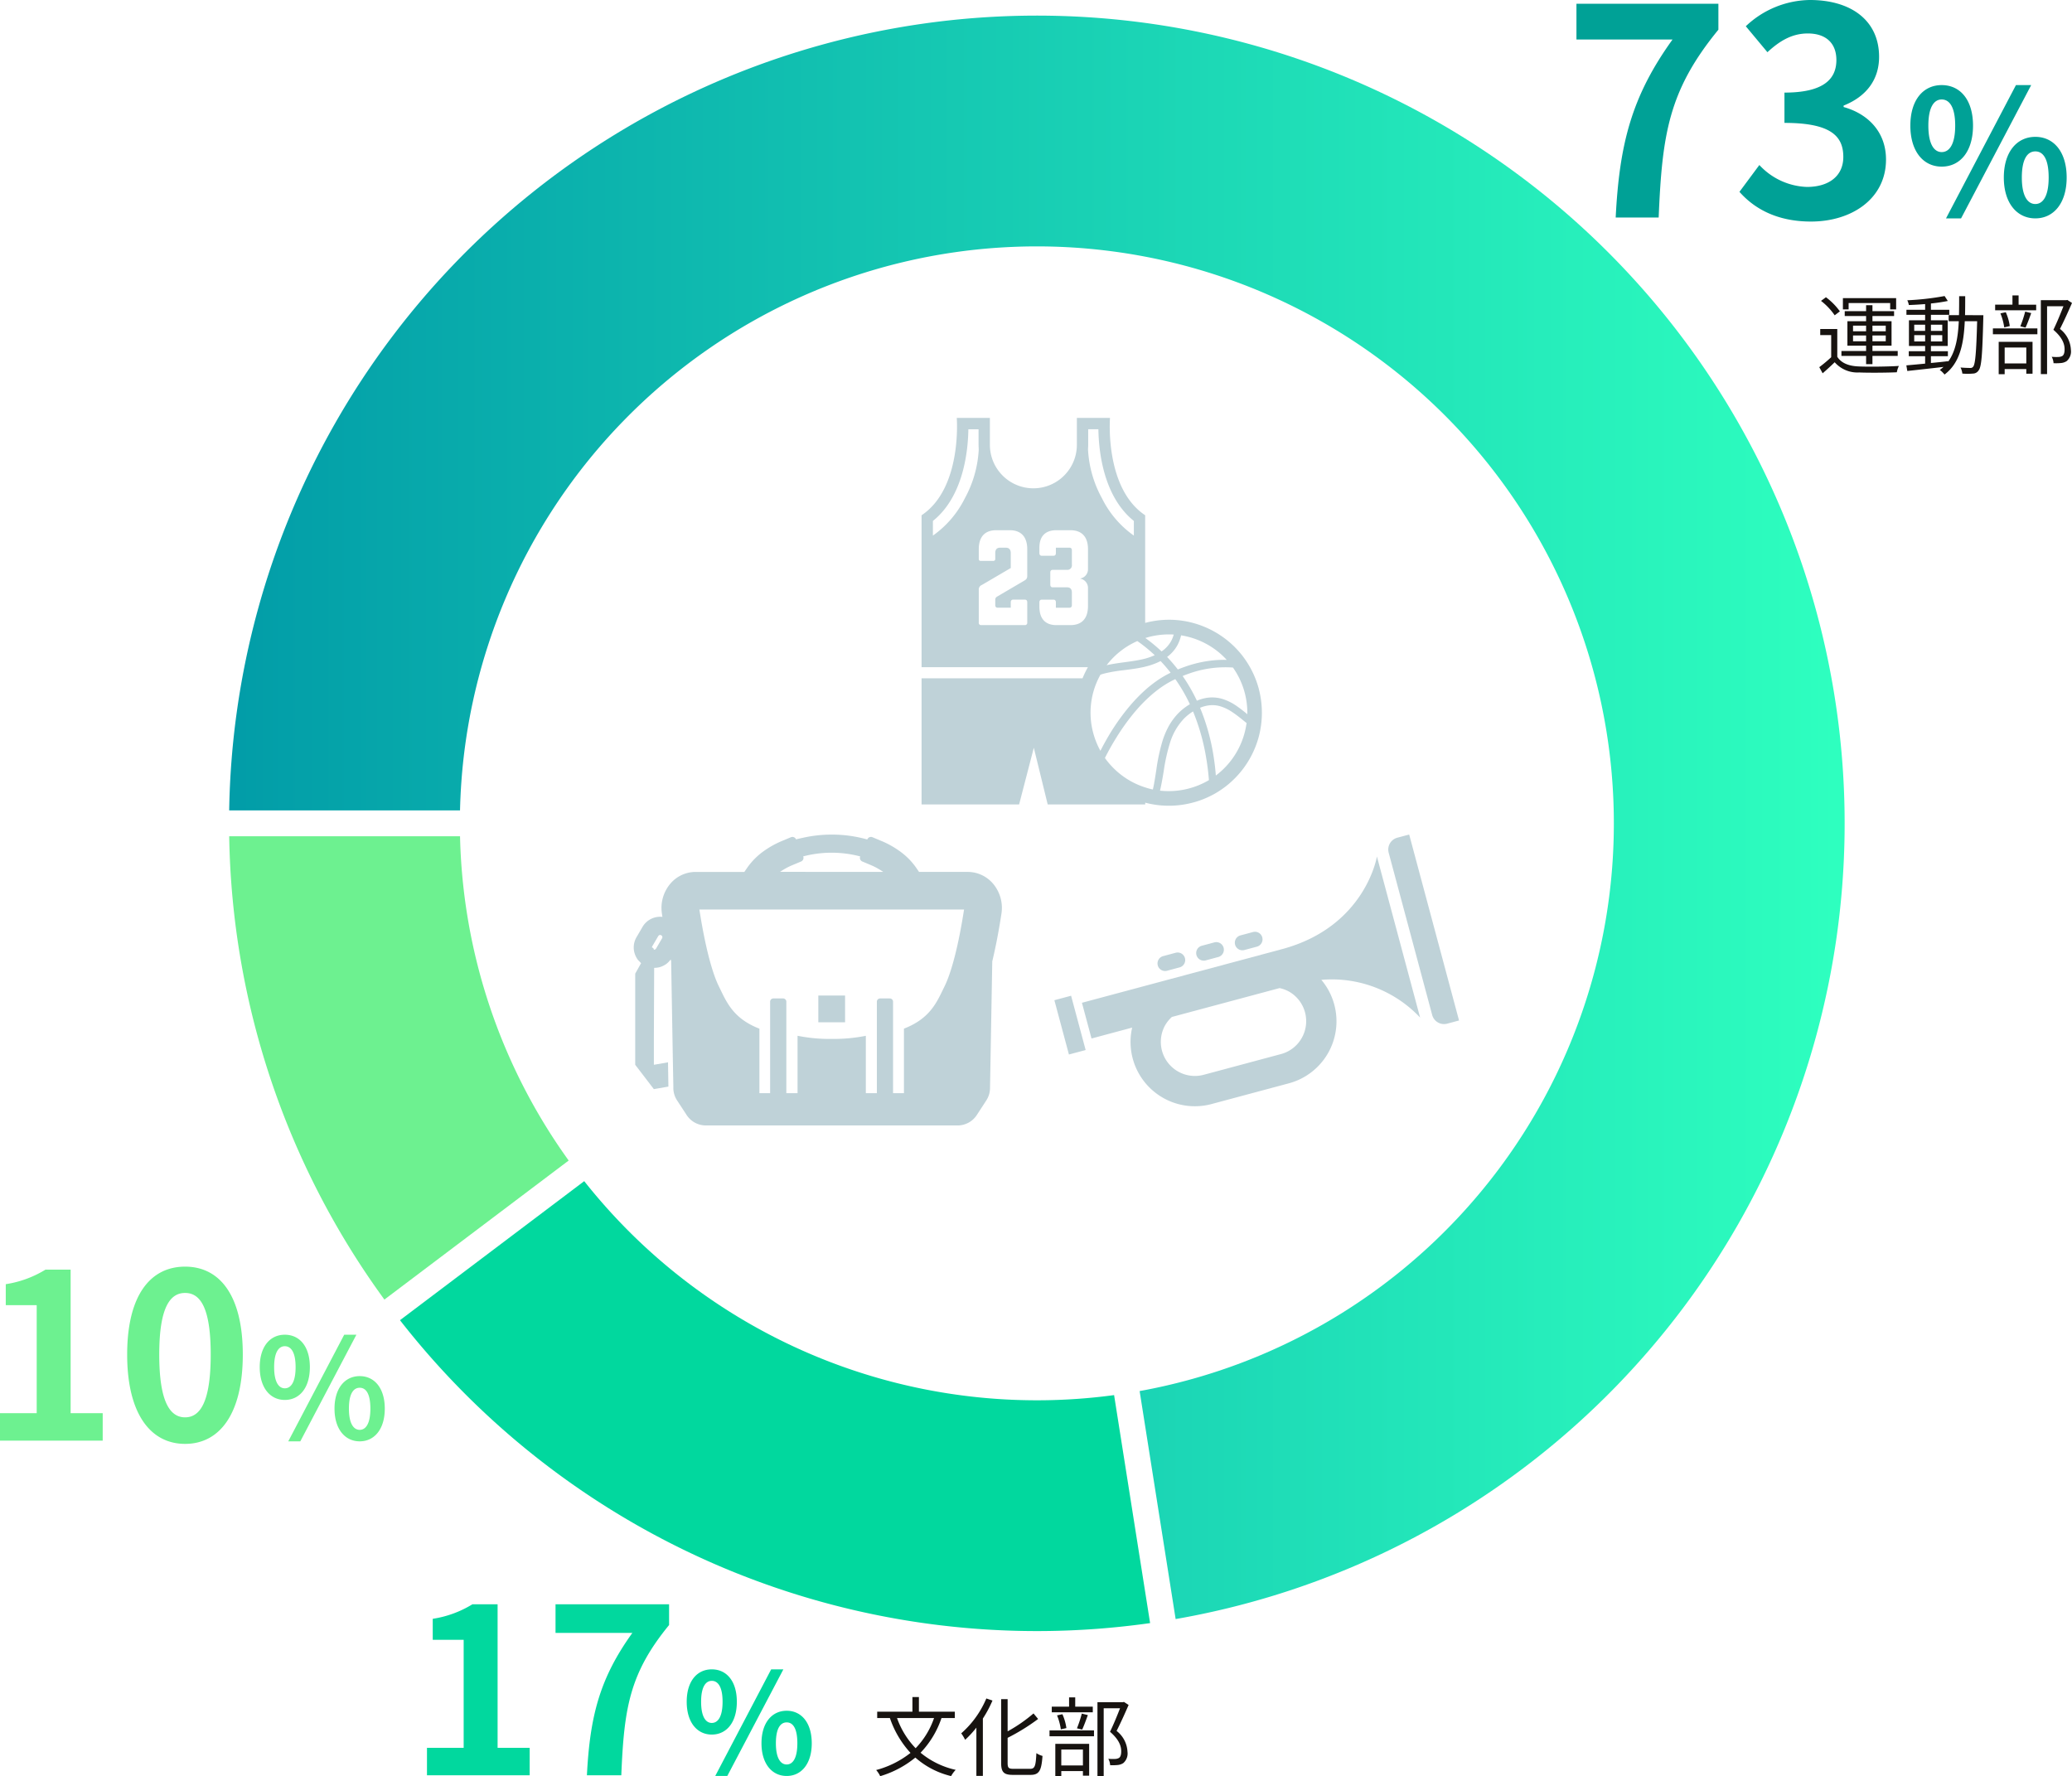 <svg xmlns="http://www.w3.org/2000/svg" xmlns:xlink="http://www.w3.org/1999/xlink" width="359.105" height="307.855" viewBox="0 0 359.105 307.855">
  <defs>
    <clipPath id="clip-path">
      <rect id="長方形_506" data-name="長方形 506" width="66.823" height="36.247" fill="#bfd2d8"/>
    </clipPath>
    <linearGradient id="linear-gradient" x1="0.5" x2="0.5" y2="1" gradientUnits="objectBoundingBox">
      <stop offset="0" stop-color="#029da8"/>
      <stop offset="1" stop-color="#2effbf"/>
    </linearGradient>
  </defs>
  <g id="グループ_1145" data-name="グループ 1145" transform="translate(-1471.28 -390.3)">
    <path id="パス_4917" data-name="パス 4917" d="M3.28,0h17.8V-4.76H15.52V-29.64H11.16a18.466,18.466,0,0,1-6.88,2.52v3.64H9.64V-4.76H3.28ZM35.36.56c6.04,0,10-5.28,10-15.48s-3.96-15.24-10-15.24-10.04,5-10.04,15.24C25.32-4.72,29.32.56,35.36.56Zm0-4.6c-2.56,0-4.48-2.56-4.48-10.88,0-8.28,1.92-10.68,4.48-10.68s4.44,2.4,4.44,10.68C39.8-6.6,37.92-4.04,35.36-4.04ZM52.64-7.056c2.568,0,4.344-2.112,4.344-5.688S55.208-18.36,52.64-18.36c-2.544,0-4.344,2.04-4.344,5.616S50.1-7.056,52.64-7.056Zm0-2.016c-1.032,0-1.848-1.056-1.848-3.672s.816-3.624,1.848-3.624c1.056,0,1.872,1.008,1.872,3.624S53.7-9.072,52.64-9.072ZM65.624.12c2.544,0,4.344-2.112,4.344-5.664,0-3.576-1.8-5.64-4.344-5.64s-4.368,2.064-4.368,5.64C61.256-1.992,63.08.12,65.624.12Zm0-1.992c-1.056,0-1.872-1.08-1.872-3.672,0-2.64.816-3.624,1.872-3.624s1.848.984,1.848,3.624C67.472-2.952,66.68-1.872,65.624-1.872ZM53.24.12h2.088l9.72-18.48H62.936Z" transform="translate(1468 640)" fill="#6df190"/>
    <path id="パス_4916" data-name="パス 4916" d="M9.3,0h7.45c.6-14.5,1.75-22.05,10.35-32.55v-4.5H2.5v6.2H19.15C12.1-21.05,9.95-12.85,9.3,0ZM43.15.7c7.05,0,13-3.95,13-10.75,0-4.85-3.2-7.95-7.35-9.1v-.25c3.9-1.55,6.15-4.45,6.15-8.45,0-6.3-4.85-9.85-12-9.85a16.415,16.415,0,0,0-11.1,4.55l3.75,4.5c2.2-2.05,4.35-3.25,7-3.25,3.15,0,4.95,1.7,4.95,4.6,0,3.3-2.2,5.65-9,5.65v5.25c8.05,0,10.2,2.3,10.2,5.9,0,3.35-2.55,5.2-6.3,5.2A11.754,11.754,0,0,1,34.2-9.1L30.75-4.45C33.35-1.5,37.3.7,43.15.7ZM65.8-8.82c3.21,0,5.43-2.64,5.43-7.11s-2.22-7.02-5.43-7.02c-3.18,0-5.43,2.55-5.43,7.02S62.62-8.82,65.8-8.82Zm0-2.52c-1.29,0-2.31-1.32-2.31-4.59s1.02-4.53,2.31-4.53c1.32,0,2.34,1.26,2.34,4.53S67.12-11.34,65.8-11.34ZM82.03.15c3.18,0,5.43-2.64,5.43-7.08,0-4.47-2.25-7.05-5.43-7.05s-5.46,2.58-5.46,7.05C76.57-2.49,78.85.15,82.03.15Zm0-2.49c-1.32,0-2.34-1.35-2.34-4.59,0-3.3,1.02-4.53,2.34-4.53s2.31,1.23,2.31,4.53C84.34-3.69,83.35-2.34,82.03-2.34ZM66.55.15h2.61l12.15-23.1H78.67Z" transform="translate(1742 428)" fill="#00a196"/>
    <path id="パス_4914" data-name="パス 4914" d="M3.28,0h17.8V-4.76H15.52V-29.64H11.16a18.466,18.466,0,0,1-6.88,2.52v3.64H9.64V-4.76H3.28ZM31,0h5.96c.48-11.6,1.4-17.64,8.28-26.04v-3.6H25.56v4.96H38.88C33.24-16.84,31.52-10.28,31,0ZM52.64-7.056c2.568,0,4.344-2.112,4.344-5.688S55.208-18.36,52.64-18.36c-2.544,0-4.344,2.04-4.344,5.616S50.1-7.056,52.64-7.056Zm0-2.016c-1.032,0-1.848-1.056-1.848-3.672s.816-3.624,1.848-3.624c1.056,0,1.872,1.008,1.872,3.624S53.7-9.072,52.64-9.072ZM65.624.12c2.544,0,4.344-2.112,4.344-5.664,0-3.576-1.8-5.64-4.344-5.64s-4.368,2.064-4.368,5.64C61.256-1.992,63.08.12,65.624.12Zm0-1.992c-1.056,0-1.872-1.08-1.872-3.672,0-2.64.816-3.624,1.872-3.624s1.848.984,1.848,3.624C67.472-2.952,66.68-1.872,65.624-1.872ZM53.24.12h2.088l9.72-18.48H62.936Z" transform="translate(1542 698)" fill="#01d89e"/>
    <path id="パス_4915" data-name="パス 4915" d="M5.67-11.175h7.2v1.1h1.035v-1.95H4.68v1.95h.99Zm.765,6.63V-5.55H8.7v1.005Zm0-2.715H8.7v.975H6.435Zm5.67,0v.975H9.8V-7.26Zm0,2.715H9.8V-5.55h2.31ZM8.7-.585H9.8V-2.01h4.38v-.855H9.8V-3.78H13.11V-8.025H9.8v-.9h3.75v-.84H9.8V-10.8H8.7v1.035H4.995v.84H8.7v.9H5.46V-3.78H8.7v.915H4.425v.855H8.7ZM4.155-9.735A11.214,11.214,0,0,0,1.74-12.18l-.855.63a11.082,11.082,0,0,1,2.37,2.5Zm-.45,3.06H.75v1.05h1.9v3.84A24.69,24.69,0,0,1,.585-.06L1.17,1C1.905.36,2.6-.27,3.255-.915A5.234,5.234,0,0,0,7.5.855C9.18.93,12.345.9,14.025.825a4.083,4.083,0,0,1,.36-1.1c-1.8.12-5.25.165-6.9.09C5.73-.24,4.41-.75,3.705-1.86ZM17.04-4.515V-5.61h1.89v1.095Zm0-2.91h1.89v1.08H17.04Zm4.86,0v1.08H19.935v-1.08Zm0,2.91H19.935V-5.61H21.9Zm3.945-4.56c.03-1.05.03-2.16.03-3.285h-1.05c0,1.14,0,2.235-.03,3.285H23.01v1.05h1.755c-.135,2.805-.54,5.22-1.83,6.99V-1.1c-1.005.12-2.025.225-3,.315V-1.965h2.94V-2.82h-2.94v-.915h2.91V-8.19h-2.91v-.945h3.18v-.87h-3.18V-11.1a28.665,28.665,0,0,0,2.925-.435l-.555-.855a46.867,46.867,0,0,1-6.465.735,3.321,3.321,0,0,1,.27.825c.885-.03,1.86-.09,2.82-.165v.99H15.69v.87h3.24v.945H16.125v4.455H18.93v.915H16.095v.855H18.93v1.29c-1.23.12-2.355.225-3.255.3L15.84.6c1.68-.18,4.005-.435,6.27-.705a5.762,5.762,0,0,1-.645.525,3.79,3.79,0,0,1,.825.8c2.64-1.98,3.33-5.25,3.51-9.24h2.145C27.8-2.58,27.615-.6,27.27-.165a.568.568,0,0,1-.54.24c-.285,0-.945-.015-1.665-.075a3.022,3.022,0,0,1,.315,1.05,10.348,10.348,0,0,0,1.815,0A1.183,1.183,0,0,0,28.2.5c.51-.63.645-2.715.81-9,0-.15.015-.57.015-.57Zm12.33-1.815H35.13V-12.5H34.065v1.605h-3v.975h7.11ZM36.33-6.915c.315-.66.675-1.65.99-2.52L36.27-9.69a20.3,20.3,0,0,1-.84,2.55Zm-2.73-.27a8.883,8.883,0,0,0-.69-2.4l-.93.2a10.37,10.37,0,0,1,.66,2.43Zm2.865,3.72v2.76h-3.75v-2.76ZM31.68,1.155h1.035V.27h3.75v.8h1.08v-5.52H31.68ZM30.675-5.76h7.71V-6.78h-7.71Zm12.9-5.955-.18.045h-4.41V1.14h1.08V-10.62H42.9c-.465,1.2-1.125,2.82-1.74,4.08C42.675-5.235,43.1-4.125,43.1-3.18c0,.54-.09.99-.4,1.185a1.52,1.52,0,0,1-.645.165,8.27,8.27,0,0,1-1.185-.03,2.593,2.593,0,0,1,.315,1.11,9.257,9.257,0,0,0,1.3-.03,2.149,2.149,0,0,0,.975-.33,2.192,2.192,0,0,0,.735-1.95A4.849,4.849,0,0,0,42.3-6.69c.7-1.365,1.47-3.09,2.085-4.5Z" transform="translate(1786 454)" fill="#171310"/>
    <path id="パス_4913" data-name="パス 4913" d="M-11.835-8.925A14.081,14.081,0,0,1-15.03-3.69a14.506,14.506,0,0,1-3.225-5.235Zm3.6,0v-1.1H-14.46v-2.535h-1.125v2.535H-21.69v1.1h2.2a17.008,17.008,0,0,0,3.57,6.045A16.323,16.323,0,0,1-21.87.09a4.516,4.516,0,0,1,.7,1.065,17.447,17.447,0,0,0,6.09-3.225A14.436,14.436,0,0,0-8.88,1.14,5.012,5.012,0,0,1-8.085.06a14.4,14.4,0,0,1-6.09-2.97,16.058,16.058,0,0,0,3.63-6.015Zm5.46-3.39A16.589,16.589,0,0,1-7.125-6.27,7.444,7.444,0,0,1-6.45-5.145,17.9,17.9,0,0,0-4.5-7.26V1.11h1.125V-8.835a20.144,20.144,0,0,0,1.665-3.12ZM1.905-.12C1.08-.12.915-.3.915-1.14V-5.49A35.3,35.3,0,0,0,6.2-8.76l-.8-.96A26.256,26.256,0,0,1,.915-6.615V-12.2H-.21v11.04C-.21.48.27.93,1.83.93H4.905C6.45.93,6.78.075,6.96-2.355A3.581,3.581,0,0,1,5.9-2.835C5.79-.66,5.655-.12,4.83-.12Zm13.77-10.77H12.63V-12.5H11.565v1.605h-3v.975h7.11ZM13.83-6.915c.315-.66.675-1.65.99-2.52L13.77-9.69a20.3,20.3,0,0,1-.84,2.55Zm-2.73-.27a8.883,8.883,0,0,0-.69-2.4l-.93.2a10.369,10.369,0,0,1,.66,2.43Zm2.865,3.72v2.76h-3.75v-2.76ZM9.18,1.155h1.035V.27h3.75v.8h1.08v-5.52H9.18ZM8.175-5.76h7.71V-6.78H8.175Zm12.9-5.955-.18.045h-4.41V1.14h1.08V-10.62H20.4c-.465,1.2-1.125,2.82-1.74,4.08C20.175-5.235,20.6-4.125,20.6-3.18c0,.54-.09.99-.405,1.185a1.52,1.52,0,0,1-.645.165,8.271,8.271,0,0,1-1.185-.03,2.593,2.593,0,0,1,.315,1.11,9.257,9.257,0,0,0,1.3-.03,2.149,2.149,0,0,0,.975-.33,2.192,2.192,0,0,0,.735-1.95A4.849,4.849,0,0,0,19.8-6.69c.7-1.365,1.47-3.09,2.085-4.5Z" transform="translate(1645 697)" fill="#171310"/>
    <g id="グループ_847" data-name="グループ 847" transform="translate(1631 462.738)">
      <path id="パス_4317" data-name="パス 4317" d="M58.463,47.017a16.261,16.261,0,0,0-1.231-3.233,15.82,15.82,0,0,0-.836-1.447c-.235-.366-.489-.723-.752-1.071A16.2,16.2,0,0,0,45.2,35.148c-.395-.057-.8-.1-1.212-.132a16.2,16.2,0,0,0-5.206.5c-.009,0-.019.009-.028.009V16.869C31.689,12.17,32.657,0,32.657,0H26.915V4.661a7.537,7.537,0,1,1-15.074,0V0H6.1S7.067,12.17,0,16.869V43.2H28.832a15.27,15.27,0,0,0-.714,1.41c-.075.17-.15.339-.216.518H0V66.987H16.907l2.547-9.821,2.406,9.821h16.9v-.31c.141.047.282.075.432.113.413.1.827.178,1.25.244a16.136,16.136,0,0,0,6.513-.348,15.436,15.436,0,0,0,3.017-1.118c.4-.2.8-.4,1.184-.64A17.279,17.279,0,0,0,52.7,63.876a16.206,16.206,0,0,0,5.375-7.443,15.538,15.538,0,0,0,.555-1.964c.085-.423.16-.845.216-1.278a16.235,16.235,0,0,0-.386-6.174M7.5,13.928a17.327,17.327,0,0,1-5.535,6.466V17.856c5.3-4.247,6.09-12.113,6.146-15.892H9.877v2.7c0,.075.009.141.009.217H9.877c.018.206.028.432.028.667A19.742,19.742,0,0,1,7.5,13.928M18.316,27.385c0,.442-.169.62-.564.846l-4.69,2.753a.6.6,0,0,0-.291.555v.892c0,.3.15.461.423.461h2.265v-.94c0-.3.15-.461.423-.461h2.011c.273,0,.423.16.423.461v3.506a.394.394,0,0,1-.423.451H10.337a.394.394,0,0,1-.423-.451V29.791a.844.844,0,0,1,.545-.846l5-2.932v-2.6c0-.6-.31-.921-.837-.921H13.608c-.564,0-.837.32-.837.921v1a.32.32,0,0,1-.338.367h-2.18c-.235,0-.339-.132-.339-.367V22.761c0-2.152,1.053-3.3,3.026-3.3H15.29c1.955,0,3.026,1.146,3.026,3.3v4.624ZM44.395,39.292a6.787,6.787,0,0,0,.582-1.608A13.629,13.629,0,0,1,51.838,40.9c.366.329.714.667,1.052,1.033-.545-.019-1.09,0-1.635.028a20.609,20.609,0,0,0-5.629,1.175c-.4.14-.808.3-1.212.46a27.852,27.852,0,0,0-1.861-2.17,5.786,5.786,0,0,0,.771-.667,6.271,6.271,0,0,0,1.071-1.466m-4.971-1.335a13.9,13.9,0,0,1,4.276-.413,5.117,5.117,0,0,1-.451,1.137,5.172,5.172,0,0,1-1.654,1.786,26.717,26.717,0,0,0-2.81-2.322c.216-.065.423-.131.639-.188m-2.03.715c.46.319.912.657,1.363,1.015.563.451,1.118.93,1.654,1.437a11.081,11.081,0,0,1-1.654.592l-.592.141c-2.011.441-4.1.545-6.09,1,.188-.244.385-.488.592-.723a13.5,13.5,0,0,1,4.727-3.458M28.841,26.191a1.614,1.614,0,0,1-1.316,1.635v.038A1.613,1.613,0,0,1,28.841,29.5V32.61c0,2.161-1.072,3.3-3.045,3.3H23.362c-1.917,0-2.941-1.118-2.941-3.2v-.752c0-.3.15-.461.423-.461h2.011c.273,0,.423.16.423.461v.94h2.349c.273,0,.423-.16.423-.461V30.27c0-.592-.273-.911-.837-.911H22.733c-.273,0-.423-.16-.423-.461V26.792c0-.3.15-.46.423-.46h2.481a.78.78,0,0,0,.837-.893V22.949c0-.3-.15-.461-.423-.461H23.278v.94c0,.3-.15.461-.423.461H20.844c-.273,0-.423-.16-.423-.461v-.94c0-1.973,1.024-3.026,2.941-3.026H25.8c1.973,0,3.045,1.146,3.045,3.3ZM28.87,4.878c0-.075.009-.141.009-.217v-2.7h1.767c.056,3.778.846,11.644,6.146,15.892v2.538a17.222,17.222,0,0,1-5.526-6.466,19.632,19.632,0,0,1-2.415-8.383c0-.235.009-.461.028-.667Zm.865,49.667a13.466,13.466,0,0,1-.31-5.384,13.237,13.237,0,0,1,1.25-4.032c.1-.216.216-.423.329-.63.263-.084.535-.169.817-.235a26.154,26.154,0,0,1,3.167-.535c1.09-.141,2.218-.273,3.383-.527.028-.009.066-.009.094-.018.094-.019.2-.047.291-.075a11.8,11.8,0,0,0,2.669-.968,26.2,26.2,0,0,1,1.739,2.021l-.282.14a17.428,17.428,0,0,0-2.6,1.617q-.8.592-1.522,1.24a28.116,28.116,0,0,0-2.8,2.914,38.336,38.336,0,0,0-3.3,4.624c-.6,1.006-1.156,2-1.663,3a13.6,13.6,0,0,1-1.259-3.148m10.572,8.777c-.066.357-.141.724-.226,1.072a10.67,10.67,0,0,1-1.325-.358A13.54,13.54,0,0,1,33.9,61.292a14.018,14.018,0,0,1-2.124-2.349c.592-1.184,1.259-2.377,2-3.562a38.075,38.075,0,0,1,3.2-4.445c.564-.658,1.146-1.306,1.776-1.917a22.7,22.7,0,0,1,2.331-2.011,17.056,17.056,0,0,1,2.405-1.5c.16-.075.329-.16.489-.235A28.243,28.243,0,0,1,46.5,49.62a10.189,10.189,0,0,0-1.993,1.551,10.85,10.85,0,0,0-1.682,2.274,13.938,13.938,0,0,0-1.062,2.518,32.9,32.9,0,0,0-1.072,5c-.122.809-.244,1.6-.385,2.359m6,.911a13.659,13.659,0,0,1-4.981.367q.127-.522.226-1.044c.16-.789.291-1.579.423-2.387a31.726,31.726,0,0,1,1.062-4.793,10.561,10.561,0,0,1,2.434-4.248,8.464,8.464,0,0,1,1.579-1.259,36.774,36.774,0,0,1,2.312,8.261c.207,1.241.348,2.453.442,3.646a13.569,13.569,0,0,1-3.5,1.457m10-11.192a13.634,13.634,0,0,1-3.242,7.029A13.313,13.313,0,0,1,51,61.978c-.075-1-.188-2.021-.348-3.054a36.458,36.458,0,0,0-2.387-8.684,5.7,5.7,0,0,1,1.372-.395,4.78,4.78,0,0,1,2.218.16A7.821,7.821,0,0,1,53.9,51.02c.846.563,1.626,1.221,2.434,1.87a.819.819,0,0,1-.019.151m-1.691-3.1a9.2,9.2,0,0,0-2.368-1.2,6.2,6.2,0,0,0-2.819-.226,7.21,7.21,0,0,0-1.72.5,29.411,29.411,0,0,0-2.471-4.286c.282-.113.554-.226.836-.319a18.72,18.72,0,0,1,7.885-1.146,13.577,13.577,0,0,1,2.49,8.091c-.573-.479-1.175-.958-1.832-1.41" transform="translate(0)" fill="#bfd2d8"/>
    </g>
    <g id="グループ_849" data-name="グループ 849" transform="matrix(0.966, -0.259, 0.259, 0.966, 1650.958, 552.25)">
      <g id="グループ_848" data-name="グループ 848" clip-path="url(#clip-path)">
        <path id="パス_4318" data-name="パス 4318" d="M35.881,11.247H0v6.409H7.291a11.147,11.147,0,0,0,9.86,16.359H31.006A11.132,11.132,0,0,0,41.1,18.153,21,21,0,0,1,55.939,28.9V0S50.877,11.247,35.881,11.247m-.7,15.788a5.882,5.882,0,0,1-4.175,1.731H17.151a5.905,5.905,0,0,1-4.175-10.081,5.994,5.994,0,0,1,1.439-1.029H33.74a6.029,6.029,0,0,1,1.441,1.029,5.906,5.906,0,0,1,0,8.35" transform="translate(4.499 2.233)" fill="#bfd2d8"/>
        <path id="パス_4319" data-name="パス 4319" d="M2.125,0A2.126,2.126,0,0,0,0,2.126V31.243a2.125,2.125,0,0,0,2.125,2.123H4.248V0Z" transform="translate(62.575 0)" fill="#bfd2d8"/>
        <rect id="長方形_505" data-name="長方形 505" width="2.999" height="9.742" transform="translate(0 11.812)" fill="#bfd2d8"/>
        <path id="パス_4320" data-name="パス 4320" d="M1.311,2.624h2.25A1.312,1.312,0,0,0,3.561,0H1.311a1.312,1.312,0,0,0,0,2.624" transform="translate(18.871 9.314)" fill="#bfd2d8"/>
        <path id="パス_4321" data-name="パス 4321" d="M1.312,2.624h2.25A1.312,1.312,0,0,0,3.562,0H1.312a1.312,1.312,0,0,0,0,2.624" transform="translate(25.807 9.314)" fill="#bfd2d8"/>
        <path id="パス_4322" data-name="パス 4322" d="M1.312,2.624h2.25A1.312,1.312,0,0,0,3.563,0H1.312a1.312,1.312,0,1,0,0,2.624" transform="translate(32.742 9.314)" fill="#bfd2d8"/>
      </g>
    </g>
    <g id="学生塾用のショルダーバッグの無料アイコン素材" transform="translate(1581.115 481.2)">
      <path id="パス_4450" data-name="パス 4450" d="M62.27,62.259a5.76,5.76,0,0,0-4.357-2.034H49.449l-.578-.837a11.819,11.819,0,0,0-2.6-2.632,15.858,15.858,0,0,0-3.41-1.924l-1.476-.618a.685.685,0,0,0-.9.369l-.01.019a22.519,22.519,0,0,0-6.171-.847,22.754,22.754,0,0,0-4.939.544c-.413.087-.825.179-1.231.286v0a.686.686,0,0,0-.9-.369l-1.476.618a16.16,16.16,0,0,0-3.419,1.924,11.983,11.983,0,0,0-2.592,2.632l-.578.837H10.705a5.744,5.744,0,0,0-4.357,2.034A6.5,6.5,0,0,0,4.893,67.5c.02.169.05.339.08.518a3.545,3.545,0,0,0-3.45,1.735L.486,71.532a3.51,3.51,0,0,0-.369,2.682,3.7,3.7,0,0,0,.6,1.246c.08.1.177.18.263.272.046.05.092.1.137.142s.1.116.158.164L.256,77.862V93.655l3.231,4.217,2.522-.439-.06-3.628-.006-.56h0v-.02l-2.113.37-.34.056V88.833l.05-11.977h0a3.962,3.962,0,0,0,.9-.109,3.709,3.709,0,0,0,1.216-.578,3.464,3.464,0,0,0,.409-.369,2.151,2.151,0,0,0,.218-.256c.041-.046.083-.091.124-.131a2.906,2.906,0,0,1,.077.308l.3,17.368.08,4.2v.439a3.975,3.975,0,0,0,.658,2.114l1.655,2.532a3.976,3.976,0,0,0,3.33,1.795H56.119a3.976,3.976,0,0,0,3.33-1.795L61.1,99.837a3.959,3.959,0,0,0,.648-2.114l.389-21.994c.16-.658.309-1.326.448-1.984.17-.768.319-1.525.459-2.273.269-1.4.488-2.742.678-3.968A6.5,6.5,0,0,0,62.27,62.259ZM39.249,57.535a.791.791,0,0,0-.05.257.681.681,0,0,0,.419.628l1.476.618a11.859,11.859,0,0,1,1.632.851c.171.111.352.214.511.335H33.4l-8.024-.016a11.562,11.562,0,0,1,2.147-1.17L29,58.421a.678.678,0,0,0,.369-.887,19.368,19.368,0,0,1,9.689-.045C39.121,57.506,39.186,57.518,39.249,57.535ZM11.376,66.746h39.7l6.172,0c-.937,6.05-2.133,10.765-3.369,13.287-1.306,2.652-2.4,5.553-7.049,7.358V98.57H44.943V82.718a.563.563,0,0,0-.563-.563H42.7a.563.563,0,0,0-.563.563V98.57H40.227V90.1l0-1.447h0v-.02a28.778,28.778,0,0,1-5.922.538,28.066,28.066,0,0,1-5.557-.477l-.336-.061v0l-.02,0v9.94H26.448V82.718a.563.563,0,0,0-.563-.563H24.2a.563.563,0,0,0-.563.563V98.57H21.782V87.394c-4.646-1.8-5.733-4.706-7.039-7.358-1.172-2.391-2.305-6.769-3.219-12.372C11.475,67.357,11.424,67.061,11.376,66.746Zm-7.74,6.939a.289.289,0,0,1-.1.02.419.419,0,0,1-.05-.01.426.426,0,0,0-.329-.379.386.386,0,0,1,.05-.19l1.047-1.785a.385.385,0,0,1,.329-.189.351.351,0,0,1,.189.06.344.344,0,0,1,.18.229.351.351,0,0,1-.04.289L3.865,73.516A.358.358,0,0,1,3.636,73.685Z" transform="translate(0 0)" fill="#bfd2d8"/>
      <rect id="長方形_609" data-name="長方形 609" width="4.637" height="4.636" transform="translate(31.991 81.651)" fill="#bfd2d8"/>
    </g>
    <g id="Ring_Chart1" data-name="Ring Chart1" transform="translate(1117.989 2183.996) rotate(-90)">
      <path id="パス_4473" data-name="パス 4473" d="M2.24-139.982A140,140,0,0,1,139.846-6.561,140,140,0,0,1,15.337,139.157,140,140,0,0,1-137.918,24.052L-98.4,17.81A100,100,0,0,0,11.167,99.375,100,100,0,0,0,99.9-4.474a100,100,0,0,0-97.66-95.5Z" transform="translate(1650.99 532.993)" fill="url(#linear-gradient)"/>
      <path id="パス_4474" data-name="パス 4474" d="M-138.617,19.626a140,140,0,0,1,52.5-130.006l24.1,31.932A100,100,0,0,0-99.1,13.385Z" transform="translate(1650.99 532.993)" fill="#01d89e"/>
      <path id="パス_4475" data-name="パス 4475" d="M-82.542-113.079a140,140,0,0,1,80.3-26.9v40.007a100,100,0,0,0-56.2,18.829Z" transform="translate(1650.99 532.993)" fill="#6df190"/>
    </g>
  </g>
</svg>
